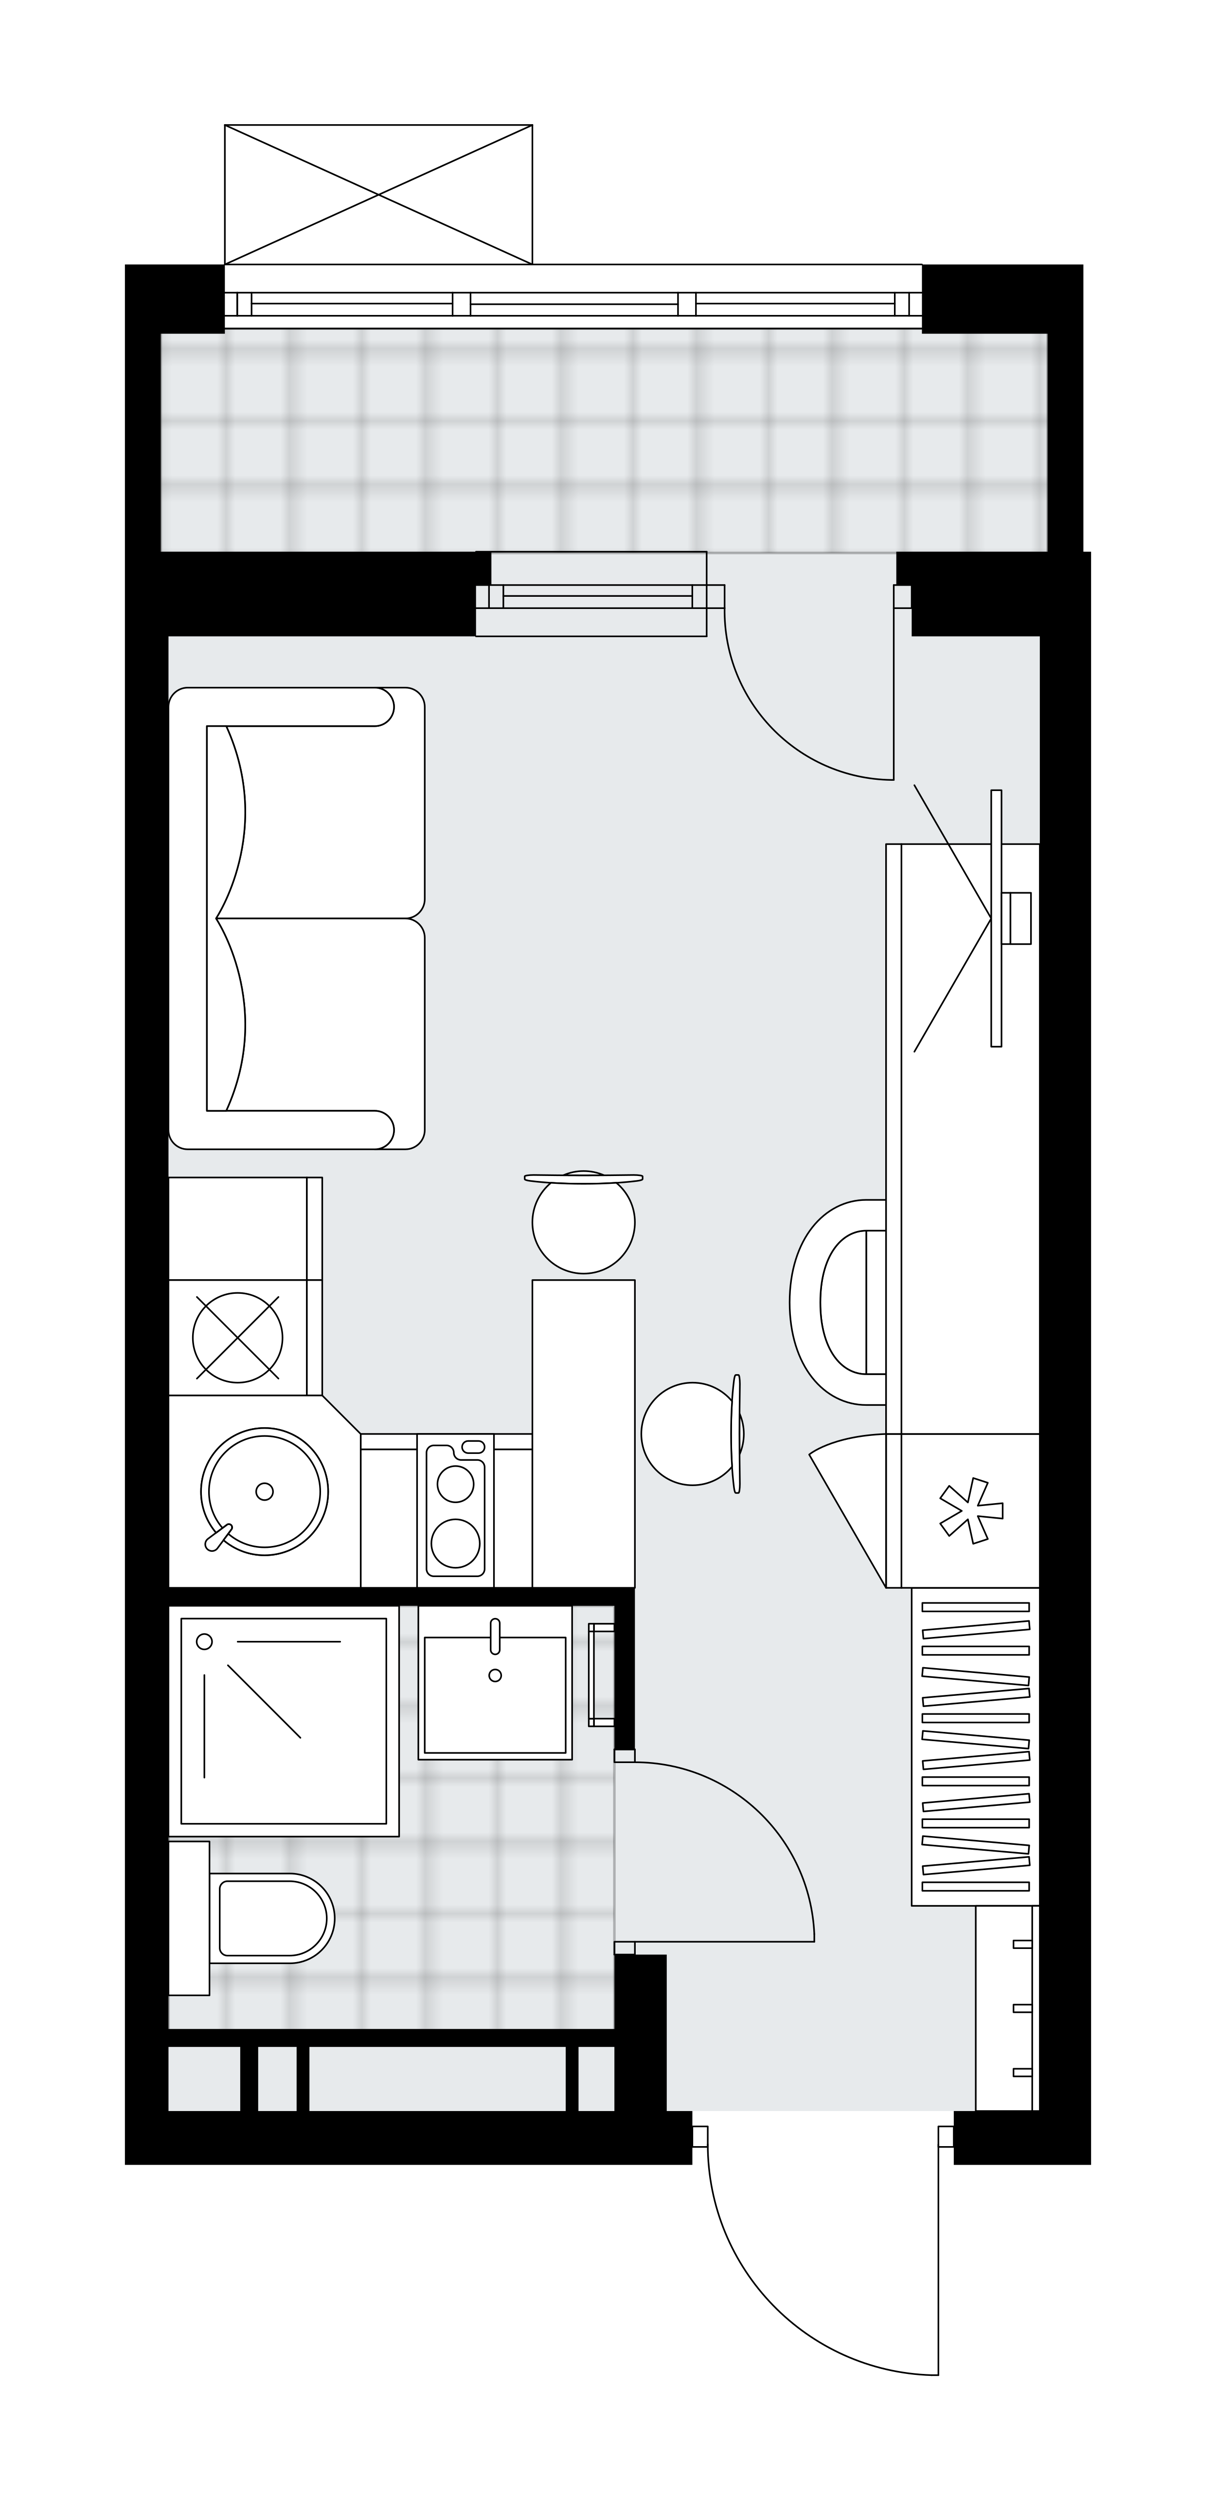 <svg xmlns="http://www.w3.org/2000/svg" xmlns:xlink="http://www.w3.org/1999/xlink" height="2000px" id="Layer_1" style="enable-background:new 0 0 973.45 2000;" version="1.1" viewBox="0 0 973.45 2000" width="973.45px" x="0px" y="0px" xml:space="preserve">
<style type="text/css">
	.st0{fill:none;}
	.st1{opacity:0.25;fill:none;stroke:#000000;stroke-width:0.4;stroke-miterlimit:10;}
	.st2{fill:#FFFFFF;}
	.st3{fill:#E7EAEC;}
	
		.st4{fill:url(#SVGID_1_);stroke:#000000;stroke-width:2;stroke-linecap:round;stroke-linejoin:round;stroke-miterlimit:10;stroke-opacity:0.25;}
	
		.st5{fill:url(#SVGID_00000163033458849267791000000007479014054665574319_);stroke:#000000;stroke-width:2;stroke-linecap:round;stroke-linejoin:round;stroke-miterlimit:10;stroke-opacity:0.25;}
	.st6{fill:none;stroke:#000000;stroke-width:1.3;stroke-linecap:round;stroke-linejoin:round;stroke-miterlimit:10;}
	.st7{fill:#FFFFFF;stroke:#000000;stroke-width:1.3;stroke-linecap:round;stroke-linejoin:round;stroke-miterlimit:10;}
	.st8{fill:none;stroke:#000000;stroke-width:1.3;stroke-linecap:round;stroke-linejoin:round;stroke-dasharray:7.181;}
	.st9{fill:none;stroke:#000000;stroke-width:1.3;stroke-linecap:round;stroke-linejoin:round;}
	.st10{fill:none;stroke:#000000;stroke-width:1.3;stroke-linecap:round;stroke-linejoin:round;stroke-dasharray:10.134,10.134;}
	.st11{fill:none;stroke:#000000;stroke-width:1.3;stroke-linecap:round;stroke-linejoin:round;stroke-dasharray:9.965,9.965;}
	.st12{font-family:'Arial-BoldMT';}
	.st13{font-size:107.529px;}
	.st14{font-size:90.986px;}
	.st15{font-family:'ArialMT';}
	.st16{font-size:40px;}
</style>
<pattern height="14.57" id="New_Pattern_Swatch_2" patternUnits="userSpaceOnUse" style="overflow:visible;" viewBox="7.49 -22.06 14.57 14.57" width="14.57" x="443.84" y="3026.45">
	<g>
		<rect class="st0" height="14.57" width="14.57" x="7.49" y="-22.06" />
		<g>
			<rect class="st1" height="7.29" width="7.29" x="14.77" y="-7.49" />
		</g>
		<g>
			<rect class="st1" height="7.29" width="7.29" x="0.2" y="-7.49" />
		</g>
		<g>
			<rect class="st1" height="7.29" width="7.29" x="22.06" y="-14.77" />
		</g>
		<g>
			<rect class="st1" height="7.29" width="7.29" x="7.49" y="-14.77" />
			<rect class="st1" height="7.29" width="7.29" x="14.77" y="-22.06" />
		</g>
		<g>
			<rect class="st1" height="7.29" width="7.29" x="0.2" y="-22.06" />
		</g>
		<g>
			<rect class="st1" height="7.29" width="7.29" x="22.06" y="-29.35" />
		</g>
		<g>
			<rect class="st1" height="7.29" width="7.29" x="7.49" y="-29.35" />
		</g>
	</g>
</pattern>
<path class="st2" d="M867.29,441.34h6.15v26.67v41.03v1179.66  v43.08H763.53v-13.71c0,0,0,0,0,0h-11.66V1900c0,0.36-0.29,0.65-0.65,0.65h-5.38c0,0,0,0,0,0c-0.01,0-0.01,0-0.02,0  c-48.46-1.44-93.75-21.38-127.52-56.17c-33.14-34.13-51.66-78.93-52.34-126.4h-11.69v13.71H100v-43.08V509.05v-66.68v-1.03V266.96  v-55.39h79.36c0,0,0,0,0,0V100c0,0,0,0,0-0.01c0-0.05,0.02-0.09,0.03-0.14c0.01-0.04,0.01-0.08,0.03-0.12c0,0,0-0.01,0-0.01  c0.01-0.03,0.04-0.05,0.06-0.08c0.03-0.04,0.05-0.09,0.09-0.12c0.03-0.03,0.06-0.04,0.1-0.07c0.04-0.02,0.07-0.05,0.11-0.07  c0.04-0.02,0.09-0.02,0.14-0.03c0.03-0.01,0.07-0.02,0.1-0.02H426.2c0.04,0,0.07,0.02,0.11,0.02c0.04,0.01,0.09,0.01,0.13,0.03  c0.04,0.02,0.07,0.04,0.11,0.07c0.03,0.02,0.07,0.04,0.1,0.07c0.04,0.04,0.06,0.08,0.09,0.13c0.02,0.03,0.04,0.04,0.05,0.07  c0,0,0,0,0,0.01c0.02,0.04,0.02,0.09,0.03,0.13c0.01,0.04,0.02,0.08,0.02,0.12c0,0,0,0.01,0,0.01v110.92h311.19  c0.36,0,0.65,0.29,0.65,0.65c0,0,0,0,0,0h128.6v55.39V441.34z" id="background" />
<g id="floor">
	<rect class="st3" height="1425.85" width="709.85" x="128.72" y="262.85" />
	<pattern id="SVGID_1_" patternTransform="matrix(7.237 0 0 7.237 50432.426 55779.82)" xlink:href="#New_Pattern_Swatch_2">
	</pattern>
	<polygon class="st4" points="134.88,1284.54 134.88,1630.24 386.37,1630.24 386.37,1630.24 491.85,1630.24 491.85,1284.54  " />
	
		<pattern id="SVGID_00000168829520188069694110000000586954547293001895_" patternTransform="matrix(7.237 0 0 7.237 50432.426 55779.82)" xlink:href="#New_Pattern_Swatch_2">
	</pattern>
	
		<rect height="179.51" style="fill:url(#SVGID_00000168829520188069694110000000586954547293001895_);stroke:#000000;stroke-width:2;stroke-linecap:round;stroke-linejoin:round;stroke-miterlimit:10;stroke-opacity:0.25;" width="709.85" x="128.72" y="262.85" />
	<g id="LWPOLYLINE_00000078037571524233942840000012098188411236961195_">
		<rect class="st6" height="10.26" width="16.41" x="491.85" y="1553.3" />
	</g>
	<g id="LWPOLYLINE_00000183971037544190078020000008252983350280293777_">
		<rect class="st6" height="10.26" width="16.41" x="491.85" y="1399.43" />
	</g>
	<g id="LINE_00000081647186720081271000000018100683659583025538_">
		<line class="st6" x1="508.27" x2="491.85" y1="1563.56" y2="1563.56" />
	</g>
	<g id="LINE_00000040539346258010078460000005219557616595742134_">
		<line class="st6" x1="508.27" x2="491.85" y1="1399.43" y2="1399.43" />
	</g>
	<g id="LINE_00000095304084492445761920000006727296870318450601_">
		<line class="st6" x1="508.27" x2="651.88" y1="1553.3" y2="1553.3" />
	</g>
	<g id="ARC_00000176732878259914774160000008068597657267040903_">
		<path class="st6" d="M508.27,1409.69c76.92,0.05,140.19,60.61,143.61,137.46" />
	</g>
	<g id="LINE_00000041256013935233420210000015428473661877028003_">
		<line class="st6" x1="651.88" x2="651.88" y1="1553.3" y2="1547.15" />
	</g>
	<g id="LWPOLYLINE_00000044886619296954739390000012320324428409572230_">
		<rect class="st6" height="16.41" width="12.31" x="554.27" y="1701.02" />
	</g>
	<g id="LWPOLYLINE_00000031890212711257626960000017797716272750238094_">
		<rect class="st6" height="16.41" width="12.31" x="751.22" y="1701.02" />
	</g>
	<g id="LWPOLYLINE_00000137092814015522805200000015811908592181448601_">
		<path class="st6" d="M745.85,1900c-99.85-2.96-179.26-84.75-179.26-184.64" />
	</g>
	<g id="LINE_00000101808744069502318700000013487108042082842514_">
		<line class="st6" x1="751.22" x2="751.22" y1="1715.36" y2="1900" />
	</g>
	<g id="LINE_00000114036089869021553660000004983909576035175336_">
		<line class="st6" x1="751.22" x2="745.85" y1="1900" y2="1900" />
	</g>
	<g id="ARC_00000103957138153642598830000006852746200216598458_">
		<path class="st6" d="M715.48,623.93c-0.67,0-1.34-0.01-2.02-0.02c-74.79-1.12-134.51-62.65-133.39-137.44" />
	</g>
	<g id="LINE_00000021827474324078773070000009794254367722598022_">
		<line class="st6" x1="715.48" x2="715.48" y1="486.48" y2="623.93" />
	</g>
	<g id="LINE_00000170269449669603076240000010316979851668200378_">
		<line class="st6" x1="565.71" x2="580.07" y1="486.48" y2="486.48" />
	</g>
	<g id="LINE_00000036948947427079428610000014687752208761518513_">
		<line class="st6" x1="580.07" x2="580.07" y1="486.48" y2="468.01" />
	</g>
	<g id="LINE_00000050665078799422371970000000234373936542105993_">
		<line class="st6" x1="580.07" x2="565.71" y1="468.01" y2="468.01" />
	</g>
	<g id="LINE_00000090980925263009093800000009731700582532296320_">
		<line class="st6" x1="729.84" x2="715.48" y1="468.01" y2="468.01" />
	</g>
	<g id="LINE_00000149345191763352786530000007660091777552450195_">
		<line class="st6" x1="715.48" x2="715.48" y1="468.01" y2="486.48" />
	</g>
	<g id="LINE_00000001662019799189849820000003032366394837964194_">
		<line class="st6" x1="715.48" x2="729.84" y1="486.48" y2="486.48" />
	</g>
	<g id="LINE_00000065767689717338982110000002114581961731037065_">
		<line class="st6" x1="729.84" x2="729.84" y1="468.01" y2="486.48" />
	</g>
	<g id="LINE_00000054247476314700464240000013570782143777631631_">
		<line class="st6" x1="180.01" x2="738.04" y1="211.57" y2="211.57" />
	</g>
	<g id="LINE_00000150097792672840172260000008265339903318923705_">
		<line class="st6" x1="189.9" x2="189.9" y1="234.13" y2="252.6" />
	</g>
	<g id="LINE_00000108310368875303405270000008004289563944911793_">
		<line class="st6" x1="727.79" x2="727.79" y1="234.13" y2="252.6" />
	</g>
	<g id="LINE_00000065772129385934665990000001064195737279604151_">
		<line class="st6" x1="362.32" x2="201.39" y1="242.85" y2="242.85" />
	</g>
	<g id="LINE_00000168110803907802683020000002650798601033893008_">
		<line class="st6" x1="716.3" x2="557.13" y1="242.85" y2="242.85" />
	</g>
	<g id="LINE_00000035517235926625721340000008375916179322846649_">
		<line class="st6" x1="716.3" x2="716.3" y1="252.6" y2="234.13" />
	</g>
	<g id="LINE_00000176023105361802835020000015578973656564472764_">
		<line class="st6" x1="189.9" x2="189.9" y1="234.13" y2="252.6" />
	</g>
	<g id="LINE_00000096058360730090611940000003052621804027501757_">
		<line class="st6" x1="201.39" x2="201.39" y1="252.6" y2="234.13" />
	</g>
	<g id="LINE_00000047769960952758102980000015424974367851392690_">
		<line class="st6" x1="376.68" x2="376.68" y1="234.13" y2="252.6" />
	</g>
	<g id="LINE_00000148660010414825350030000002172752120363610803_">
		<line class="st6" x1="376.68" x2="362.32" y1="252.6" y2="252.6" />
	</g>
	<g id="LINE_00000119817602724596252920000006973578587018450873_">
		<line class="st6" x1="362.32" x2="362.32" y1="252.6" y2="234.13" />
	</g>
	<g id="LINE_00000145050571721159055740000008716968554517186188_">
		<line class="st6" x1="362.32" x2="376.68" y1="234.13" y2="234.13" />
	</g>
	<g id="LINE_00000067194951495879435820000004060708564561001621_">
		<line class="st6" x1="738.04" x2="180.01" y1="262.85" y2="262.85" />
	</g>
	<g id="LINE_00000117658699405316322280000007750555566716047792_">
		<line class="st6" x1="557.13" x2="557.13" y1="234.13" y2="252.6" />
	</g>
	<g id="LINE_00000176743370743093439860000007696515545529797027_">
		<line class="st6" x1="557.13" x2="542.77" y1="252.6" y2="252.6" />
	</g>
	<g id="LINE_00000001652550532106233190000000423837372220336812_">
		<line class="st6" x1="542.77" x2="542.77" y1="252.6" y2="234.13" />
	</g>
	<g id="LINE_00000008123669549027993550000016438410662675509927_">
		<line class="st6" x1="542.77" x2="557.13" y1="234.13" y2="234.13" />
	</g>
	<g id="LINE_00000144319001253155520020000004756287136290524069_">
		<line class="st6" x1="542.77" x2="376.68" y1="243.36" y2="243.36" />
	</g>
	<g id="LWPOLYLINE_00000132084358132438092970000011839877377214772115_">
		<line class="st6" x1="557.13" x2="738.04" y1="234.13" y2="234.13" />
	</g>
	<g id="LWPOLYLINE_00000080174041993404900380000008838724880182217352_">
		<line class="st6" x1="542.77" x2="376.68" y1="234.13" y2="234.13" />
	</g>
	<g id="LWPOLYLINE_00000165215287936794117900000002874276471770335899_">
		<line class="st6" x1="362.32" x2="180.01" y1="234.13" y2="234.13" />
	</g>
	<g id="LWPOLYLINE_00000000224874308357732940000016923208918298031257_">
		<line class="st6" x1="557.13" x2="738.04" y1="252.6" y2="252.6" />
	</g>
	<g id="LWPOLYLINE_00000133502128131560237140000003441947035408040078_">
		<line class="st6" x1="542.77" x2="376.68" y1="252.6" y2="252.6" />
	</g>
	<g id="LWPOLYLINE_00000093171462229333009050000002528157095571064217_">
		<line class="st6" x1="362.32" x2="180.01" y1="252.6" y2="252.6" />
	</g>
	<g id="LINE_00000134230946459746191940000016421439015692217527_">
		<line class="st6" x1="565.71" x2="381.07" y1="486.48" y2="486.48" />
	</g>
	<g id="LINE_00000070102544289075835780000000966384679381079437_">
		<line class="st6" x1="565.71" x2="381.07" y1="468.01" y2="468.01" />
	</g>
	<g id="LINE_00000082367107115586170200000018247517676773844622_">
		<line class="st6" x1="554.22" x2="402.96" y1="476.74" y2="476.74" />
	</g>
	<g id="LINE_00000138538415589599400030000014656869248689457056_">
		<line class="st6" x1="391.47" x2="391.47" y1="486.48" y2="468.01" />
	</g>
	<g id="LINE_00000103241901593498284940000010652828423139020673_">
		<line class="st6" x1="554.22" x2="554.22" y1="486.48" y2="468.01" />
	</g>
	<g id="LINE_00000129894112934148691150000006467692999336930960_">
		<line class="st6" x1="565.71" x2="381.07" y1="509.05" y2="509.05" />
	</g>
	<g id="LINE_00000139261192268840419580000007052214525431800732_">
		<line class="st6" x1="381.07" x2="565.71" y1="441.34" y2="441.34" />
	</g>
	<g id="LINE_00000143613783228096258520000001618328134800481184_">
		<line class="st6" x1="402.96" x2="402.96" y1="486.49" y2="468.03" />
	</g>
	<g id="LINE_00000058581752265389937430000013104325507832277388_">
		<line class="st6" x1="565.71" x2="565.71" y1="509.05" y2="441.34" />
	</g>
	<g id="LINE_00000031890272658371398060000009696838233717096629_">
		<line class="st6" x1="180.01" x2="426.2" y1="100" y2="100" />
	</g>
	<g id="LINE_00000092448457510237373920000004754666855355851664_">
		<line class="st6" x1="426.2" x2="426.2" y1="100" y2="211.57" />
	</g>
	<g id="LINE_00000051384431398612135170000013377974323909015954_">
		<line class="st6" x1="180.01" x2="180.01" y1="211.57" y2="100" />
	</g>
	<g id="LWPOLYLINE_00000016048999695967134190000010977395956300299949_">
		<line class="st6" x1="426.2" x2="180.01" y1="211.57" y2="100" />
	</g>
	<g id="LWPOLYLINE_00000084517929897598692980000007370315025325328772_">
		<line class="st6" x1="180.01" x2="426.2" y1="211.57" y2="100" />
	</g>
	<path d="M533.76,1563.56h-41.9v59.5H303.11h-96.42h-71.81v-338.51h356.98v114.89h16.41v-114.89v-14.36H134.88V509.05h246.19v-41.03   h12.31v-26.67h-12.31H128.72V266.96h51.29v-55.39H100v55.39v174.38v1.03v66.68v1179.66v43.08h454.27v-43.08h-20.52V1563.56z    M134.88,1688.71v-51.29h57.44v51.29H134.88z M206.68,1688.71v-51.29h30.77v51.29H206.68z M247.71,1688.71v-51.29h55.39h149.77   v51.29H247.71z M463.13,1688.71v-51.29h28.72v51.29H463.13z" />
	<polygon points="867.29,266.96 867.29,211.57 738.04,211.57 738.04,266.96 838.57,266.96 838.57,441.34 717.53,441.34    717.53,468.01 729.84,468.01 729.84,509.05 832.42,509.05 832.42,1688.71 763.53,1688.71 763.53,1731.79 873.45,1731.79    873.45,1688.71 873.45,509.05 873.45,468.01 873.45,441.34 867.29,441.34  " />
</g>
<g id="mebel">
	<g>
		
			<rect class="st7" height="254.4" transform="matrix(-1 -1.887363e-10 1.887363e-10 -1 1562.253 2794.763)" width="102.58" x="729.84" y="1270.18" />
		<g>
			
				<rect class="st7" height="6.79" transform="matrix(-1 -1.793291e-10 1.793291e-10 -1 1562.253 3018.252)" width="85.48" x="738.38" y="1505.73" />
			
				<rect class="st7" height="6.79" transform="matrix(-1 -1.795632e-10 1.795632e-10 -1 1562.253 2917.269)" width="85.48" x="738.38" y="1455.24" />
			
				<rect class="st7" height="6.79" transform="matrix(-1 -1.795738e-10 1.795738e-10 -1 1562.253 2849.948)" width="85.48" x="738.38" y="1421.58" />
			
				<rect class="st7" height="6.79" transform="matrix(-1 -1.795738e-10 1.795738e-10 -1 1562.253 2748.966)" width="85.48" x="738.38" y="1371.09" />
			
				<rect class="st7" height="6.79" transform="matrix(-0.996 -0.087 0.087 -0.996 1430.685 3013.396)" width="85.48" x="738.38" y="1472.07" />
			
				<rect class="st7" height="6.79" transform="matrix(-0.996 -0.087 0.087 -0.996 1438.019 2845.412)" width="85.48" x="738.38" y="1387.92" />
			
				<rect class="st7" height="6.79" transform="matrix(-0.996 0.087 -0.087 -0.996 1689.342 2910.833)" width="85.48" x="738.38" y="1488.9" />
			
				<rect class="st7" height="6.79" transform="matrix(-0.996 0.087 -0.087 -0.996 1684.942 2810.043)" width="85.48" x="738.38" y="1438.41" />
			
				<rect class="st7" height="6.79" transform="matrix(-0.996 0.087 -0.087 -0.996 1682.008 2742.849)" width="85.48" x="738.38" y="1404.75" />
			
				<rect class="st7" height="6.79" transform="matrix(-0.996 -0.087 0.087 -0.996 1442.42 2744.621)" width="85.48" x="738.38" y="1337.43" />
			
				<rect class="st7" height="6.79" transform="matrix(-0.996 0.087 -0.087 -0.996 1677.607 2642.059)" width="85.48" x="738.38" y="1354.26" />
			
				<rect class="st7" height="6.79" transform="matrix(-1 -1.796911e-10 1.796911e-10 -1 1562.253 2640.863)" width="85.48" x="738.38" y="1317.04" />
			
				<rect class="st7" height="6.79" transform="matrix(-1 -1.793291e-10 1.793291e-10 -1 1562.253 2571.274)" width="85.48" x="738.38" y="1282.24" />
			
				<rect class="st7" height="6.79" transform="matrix(-0.996 0.087 -0.087 -0.996 1672.897 2534.162)" width="85.48" x="738.38" y="1300.2" />
		</g>
	</g>
	<g>
		
			<rect class="st7" height="110.79" transform="matrix(6.742813e-11 -1 1 6.742813e-11 -792.692 1173.231)" width="82.06" x="149.24" y="927.57" />
		
			<rect class="st7" height="12.31" transform="matrix(6.742813e-11 -1 1 6.742813e-11 -731.144 1234.778)" width="82.06" x="210.79" y="976.81" />
	</g>
	<g>
		
			<rect class="st7" height="110.79" transform="matrix(-1 -8.024616e-11 8.024616e-11 -1 714.948 2429.581)" width="137.46" x="288.75" y="1159.4" />
		
			<rect class="st7" height="12.31" transform="matrix(-1 -8.024616e-11 8.024616e-11 -1 714.948 2306.485)" width="137.46" x="288.75" y="1147.09" />
	</g>
	<g>
		<g>
			<g id="LINE_00000023980000319446156180000015417927511951083161_">
				<path class="st7" d="M509.89,944.67c-24.83,3.12-60.48,3.12-85.31,0c-2.87-0.36-4.53-0.9-4.53-1.47v-0.14v-2.03      c0-0.61,3.21-1.11,7.18-1.11c26.6,0.42,53.41,0.42,80.01,0c3.97,0,7.18,0.5,7.18,1.11v2.03v0.14      C514.42,943.77,512.76,944.31,509.89,944.67z" />
			</g>
			<g>
				<path class="st7" d="M483.47,940.12c-4.98-2.15-10.47-3.35-16.24-3.35c-5.77,0-11.26,1.2-16.24,3.35      C461.83,940.19,472.64,940.19,483.47,940.12z" />
				<path class="st7" d="M493.37,946.16c-16.73,1.09-35.54,1.09-52.27,0c-9.1,7.53-14.9,18.9-14.9,31.63      c0,22.66,18.37,41.03,41.03,41.03c22.66,0,41.03-18.37,41.03-41.03C508.27,965.07,502.47,953.69,493.37,946.16z" />
			</g>
		</g>
		<g>
			<g id="LINE_00000071549126155772478110000006609564733648338351_">
				<path class="st7" d="M587.55,1189.74c-3.12-24.83-3.12-60.48,0-85.31c0.36-2.87,0.9-4.53,1.47-4.53h0.14h2.03      c0.61,0,1.11,3.21,1.11,7.18c-0.42,26.6-0.42,53.41,0,80.01c0,3.97-0.5,7.18-1.11,7.18h-2.03h-0.14      C588.45,1194.27,587.91,1192.61,587.55,1189.74z" />
			</g>
			<g>
				<path class="st7" d="M592.1,1163.33c2.15-4.98,3.35-10.47,3.35-16.24s-1.2-11.26-3.35-16.24      C592.03,1141.68,592.03,1152.49,592.1,1163.33z" />
				<path class="st7" d="M586.06,1173.22c-1.09-16.73-1.09-35.54,0-52.27c-7.53-9.1-18.9-14.9-31.63-14.9      c-22.66,0-41.03,18.37-41.03,41.03c0,22.66,18.37,41.03,41.03,41.03C567.16,1188.12,578.53,1182.32,586.06,1173.22z" />
			</g>
		</g>
		
			<rect class="st7" height="82.06" transform="matrix(-1.836970e-16 1 -1 -1.836970e-16 1614.322 679.854)" width="246.19" x="344.14" y="1106.06" />
	</g>
	<g>
		<path class="st7" d="M267.96,1534.63L267.96,1534.63c0,19.83-16.07,35.9-35.9,35.9H167.7v-71.81h64.35    C251.88,1498.73,267.96,1514.81,267.96,1534.63z" />
		
			<rect class="st7" height="32.83" transform="matrix(4.470830e-11 -1 1 4.470830e-11 -1383.345 1685.924)" width="123.1" x="89.74" y="1518.22" />
		<path class="st7" d="M261.59,1534.63L261.59,1534.63c0,16.43-13.32,29.75-29.75,29.75h-49.78c-3.4,0-6.16-2.76-6.16-6.16v-47.19    c0-3.4,2.76-6.16,6.16-6.16h49.78C248.27,1504.89,261.59,1518.21,261.59,1534.63z" />
	</g>
	<g>
		
			<rect class="st7" height="184.64" transform="matrix(4.492235e-11 -1 1 4.492235e-11 -1149.667 1604.064)" width="184.64" x="134.88" y="1284.54" />
		
			<rect class="st7" height="164.13" transform="matrix(4.502960e-11 -1 1 4.502960e-11 -1149.667 1604.064)" width="164.13" x="145.13" y="1294.8" />
		<circle class="st7" cx="163.6" cy="1313.27" r="6.15" />
		<line class="st7" x1="163.6" x2="163.6" y1="1339.94" y2="1422" />
		<line class="st7" x1="182.46" x2="240.49" y1="1332.13" y2="1390.15" />
		<line class="st7" x1="190.27" x2="272.33" y1="1313.27" y2="1313.27" />
	</g>
	<g>
		<rect class="st7" height="123.1" width="123.1" x="334.9" y="1284.54" />
		<rect class="st7" height="92.32" width="112.84" x="340.01" y="1309.92" />
		<path class="st7" d="M396.43,1323.4L396.43,1323.4c-2,0-3.63-1.62-3.63-3.63v-21.27c0-2,1.62-3.63,3.63-3.63l0,0    c2,0,3.63,1.62,3.63,3.63v21.27C400.06,1321.77,398.44,1323.4,396.43,1323.4z" />
		<circle class="st7" cx="396.43" cy="1340.3" r="4.82" />
	</g>
	<g>
		
			<rect class="st7" height="16.41" transform="matrix(-1.836970e-16 1 -1 -1.836970e-16 1785.629 818.336)" width="6.15" x="480.57" y="1293.78" />
		
			<rect class="st7" height="4.1" transform="matrix(-1.836970e-16 1 -1 -1.836970e-16 1775.371 828.594)" width="6.15" x="470.31" y="1299.93" />
		
			<rect class="st7" height="16.41" transform="matrix(-1.836970e-16 1 -1 -1.836970e-16 1861.538 894.245)" width="6.15" x="480.57" y="1369.69" />
		
			<rect class="st7" height="4.1" transform="matrix(-1.836970e-16 1 -1 -1.836970e-16 1851.28 904.503)" width="6.15" x="470.31" y="1375.84" />
		
			<rect class="st7" height="4.1" transform="matrix(6.123234e-17 -1 1 6.123234e-17 -866.549 1813.326)" width="69.75" x="438.51" y="1337.89" />
	</g>
	<g>
		
			<rect class="st7" height="110.79" transform="matrix(4.492235e-11 -1 1 4.492235e-11 -879.884 1260.424)" width="92.32" x="144.11" y="1014.76" />
		
			<rect class="st7" height="12.31" transform="matrix(4.492235e-11 -1 1 4.492235e-11 -818.336 1321.971)" width="92.32" x="205.66" y="1064" />
		<circle class="st7" cx="190.27" cy="1070.15" r="35.9" />
		<line class="st7" x1="157.63" x2="222.91" y1="1037.51" y2="1102.79" />
		<line class="st7" x1="222.91" x2="157.63" y1="1037.51" y2="1102.79" />
	</g>
	<g>
		
			<rect class="st7" height="123.1" transform="matrix(-1 -1.224647e-16 1.224647e-16 -1 729.32 2417.271)" width="61.55" x="333.89" y="1147.09" />
		<path class="st7" d="M387.96,1255.1v-81.41c0-3.21-2.6-5.81-5.82-5.81H369.1c-3.21,0-5.82-2.6-5.82-5.82l0,0    c0-3.21-2.6-5.82-5.82-5.82h-10.21c-3.21,0-5.82,2.6-5.82,5.82v93.04c0,3.21,2.6,5.82,5.82,5.82h34.89    C385.36,1260.91,387.96,1258.31,387.96,1255.1z" />
		<path class="st7" d="M374.76,1152.7h8.35c2.68,0,4.85,2.17,4.85,4.85l0,0c0,2.68-2.17,4.85-4.85,4.85h-8.35    c-2.68,0-4.85-2.17-4.85-4.85l0,0C369.92,1154.87,372.09,1152.7,374.76,1152.7z" />
		<circle class="st7" cx="364.7" cy="1187.26" r="14.5" />
		<circle class="st7" cx="364.7" cy="1234.75" r="19.38" />
	</g>
	<g>
		
			<rect class="st7" height="110.79" transform="matrix(-1.345308e-10 1 -1 -1.345308e-10 1985.659 431.613)" width="123.1" x="715.48" y="1153.24" />
		
			<rect class="st7" height="12.31" transform="matrix(-1.345308e-10 1 -1 -1.345308e-10 1924.111 493.16)" width="123.1" x="653.93" y="1202.48" />
		<polygon class="st7" points="782.75,1204.47 802.67,1202.48 802.67,1214.79 782.75,1212.8 790.8,1231.12 779.09,1234.93     774.83,1215.37 759.89,1228.69 752.66,1218.73 769.94,1208.64 752.66,1198.54 759.89,1188.58 774.83,1201.9 779.09,1182.34     790.8,1186.15   " />
		<path class="st7" d="M709.32,1270.18l-61.55-106.6c0,0,17.32-14.85,61.55-16.49V1270.18z" />
	</g>
	<g>
		<polygon class="st7" points="257.97,1116.31 134.88,1116.31 134.88,1270.18 288.75,1270.18 288.75,1147.09   " />
		<g id="ARC_00000103245872985785133930000012721178444342395809_">
			<path class="st7" d="M174.09,1238.55c-0.31,0.42-0.69,0.79-1.11,1.11c-2.41,1.79-5.81,1.3-7.6-1.11s-1.3-5.81,1.11-7.6     l15.4-11.48c0.81-0.44,1.78-0.44,2.58,0c1.32,0.71,1.81,2.36,1.1,3.68L174.09,1238.55z" />
		</g>
		<path class="st7" d="M173,1226.1l8.89-6.63c0.81-0.44,1.78-0.44,2.58,0c1.32,0.71,1.81,2.36,1.1,3.68l-6.63,8.89    c8.87,7.52,20.33,12.08,32.87,12.08c28.1,0,50.88-22.78,50.88-50.88s-22.78-50.88-50.88-50.88s-50.88,22.78-50.88,50.88    C160.93,1205.78,165.48,1217.24,173,1226.1z" />
		<path class="st7" d="M173,1226.1l8.89-6.63c0.81-0.44,1.78-0.44,2.58,0c1.32,0.71,1.81,2.36,1.1,3.68l-6.63,8.89    c8.87,7.52,20.33,12.08,32.87,12.08c28.1,0,50.88-22.78,50.88-50.88s-22.78-50.88-50.88-50.88s-50.88,22.78-50.88,50.88    C160.93,1205.78,165.48,1217.24,173,1226.1z" />
		<path class="st7" d="M181.89,1219.47c0.81-0.44,1.78-0.44,2.58,0c1.32,0.71,1.81,2.36,1.1,3.68l-2.82,3.79    c7.8,6.74,17.95,10.84,29.07,10.84c24.6,0,44.54-19.94,44.54-44.54c0-24.6-19.94-44.54-44.54-44.54    c-24.6,0-44.54,19.94-44.54,44.54c0,11.11,4.1,21.25,10.82,29.05L181.89,1219.47z" />
		<circle class="st7" cx="211.81" cy="1193.25" r="6.74" />
	</g>
	<g>
		<rect class="st7" height="164.13" width="51.29" x="781.13" y="1524.58" />
		<rect class="st7" height="164.13" width="6.09" x="826.33" y="1524.58" />
		
			<rect class="st7" height="14.97" transform="matrix(-4.749997e-11 1 -1 -4.749997e-11 2476.773 839.092)" width="6.09" x="815.8" y="1650.45" />
		
			<rect class="st7" height="14.97" transform="matrix(-4.257058e-11 1 -1 -4.257058e-11 2425.484 787.803)" width="6.09" x="815.8" y="1599.16" />
		
			<rect class="st7" height="14.97" transform="matrix(-4.764918e-11 1 -1 -4.764918e-11 2374.194 736.513)" width="6.09" x="815.8" y="1547.87" />
	</g>
	<g>
		<g>
			<g>
				<path class="st7" d="M796.15,1083.97V999.8c0-8.47-6.87-15.34-15.34-15.34h-87.35v114.84h87.35      C789.29,1099.31,796.15,1092.44,796.15,1083.97z" />
				<path class="st7" d="M693.47,984.46c-19.93,0-36.77,20.05-36.77,57.44s16.63,57.4,36.77,57.4V984.46z" />
				<path class="st7" d="M693.47,1123.92c-33.6,0-61.34-31.03-61.34-82.02s28.1-82.06,61.34-82.06h87.3v24.62h-87.3      c-19.93,0-36.77,20.05-36.77,57.44s16.63,57.4,36.77,57.4h87.3v24.62H693.47z" />
			</g>
		</g>
		<g>
			
				<rect class="st7" height="110.79" transform="matrix(4.612924e-10 -1 1 4.612924e-10 -134.133 1688.179)" width="471.86" x="541.09" y="855.76" />
			
				<rect class="st7" height="12.31" transform="matrix(2.976346e-10 -1 1 2.976346e-10 -195.68 1626.631)" width="471.86" x="479.54" y="905" />
		</g>
		<g>
			<g>
				<g id="LINE_00000022550910342029135340000003813013205043078060_">
					<line class="st7" x1="793.53" x2="731.99" y1="734.71" y2="841.31" />
				</g>
				<g id="LINE_00000109745200061856962360000014601375108221005202_">
					<line class="st7" x1="793.53" x2="731.99" y1="734.71" y2="628.11" />
				</g>
			</g>
			<rect class="st7" height="205.16" width="8.21" x="793.53" y="632.13" />
			
				<rect class="st7" height="41.03" transform="matrix(-1 -2.687744e-10 2.687744e-10 -1 1610.66 1469.422)" width="7.18" x="801.74" y="714.2" />
			<rect class="st7" height="41.03" width="16.41" x="808.92" y="714.2" />
		</g>
	</g>
	<g>
		<path class="st7" d="M300.03,580.85L300.03,580.85c8.5,0,15.39-6.89,15.39-15.39v0c0-8.5-6.89-15.39-15.39-15.39h0h24.56    c8.53,0,15.44,6.91,15.44,15.44v153.74c0,8.5-6.96,15.46-15.46,15.46l-151.65,0c0,0,46.68-69.39,8.18-153.87H300.03z" />
		<path class="st7" d="M300.03,888.59L300.03,888.59c8.5,0,15.39,6.89,15.39,15.39v0c0,8.5-6.89,15.39-15.39,15.39h0h24.56    c8.53,0,15.44-6.91,15.44-15.44V750.18c0-8.5-6.96-15.46-15.46-15.46l-151.65,0c0,0,46.68,69.39,8.18,153.87H300.03z" />
		<path class="st7" d="M150.26,550.08h149.77c8.5,0,15.39,6.89,15.39,15.39v0c0,8.5-6.89,15.39-15.39,15.39H165.65v307.74h134.38    c8.5,0,15.39,6.89,15.39,15.39l0,0c0,8.5-6.89,15.39-15.39,15.39H150.26c-8.5,0-15.39-6.89-15.39-15.39V565.46    C134.88,557,141.8,550.08,150.26,550.08z" />
		<path class="st7" d="M181.1,888.59c38.5-84.48-8.18-153.87-8.18-153.87v-0.01c0,0,46.68-69.39,8.18-153.87h-15.45v307.74    L181.1,888.59z" />
	</g>
</g>
</svg>